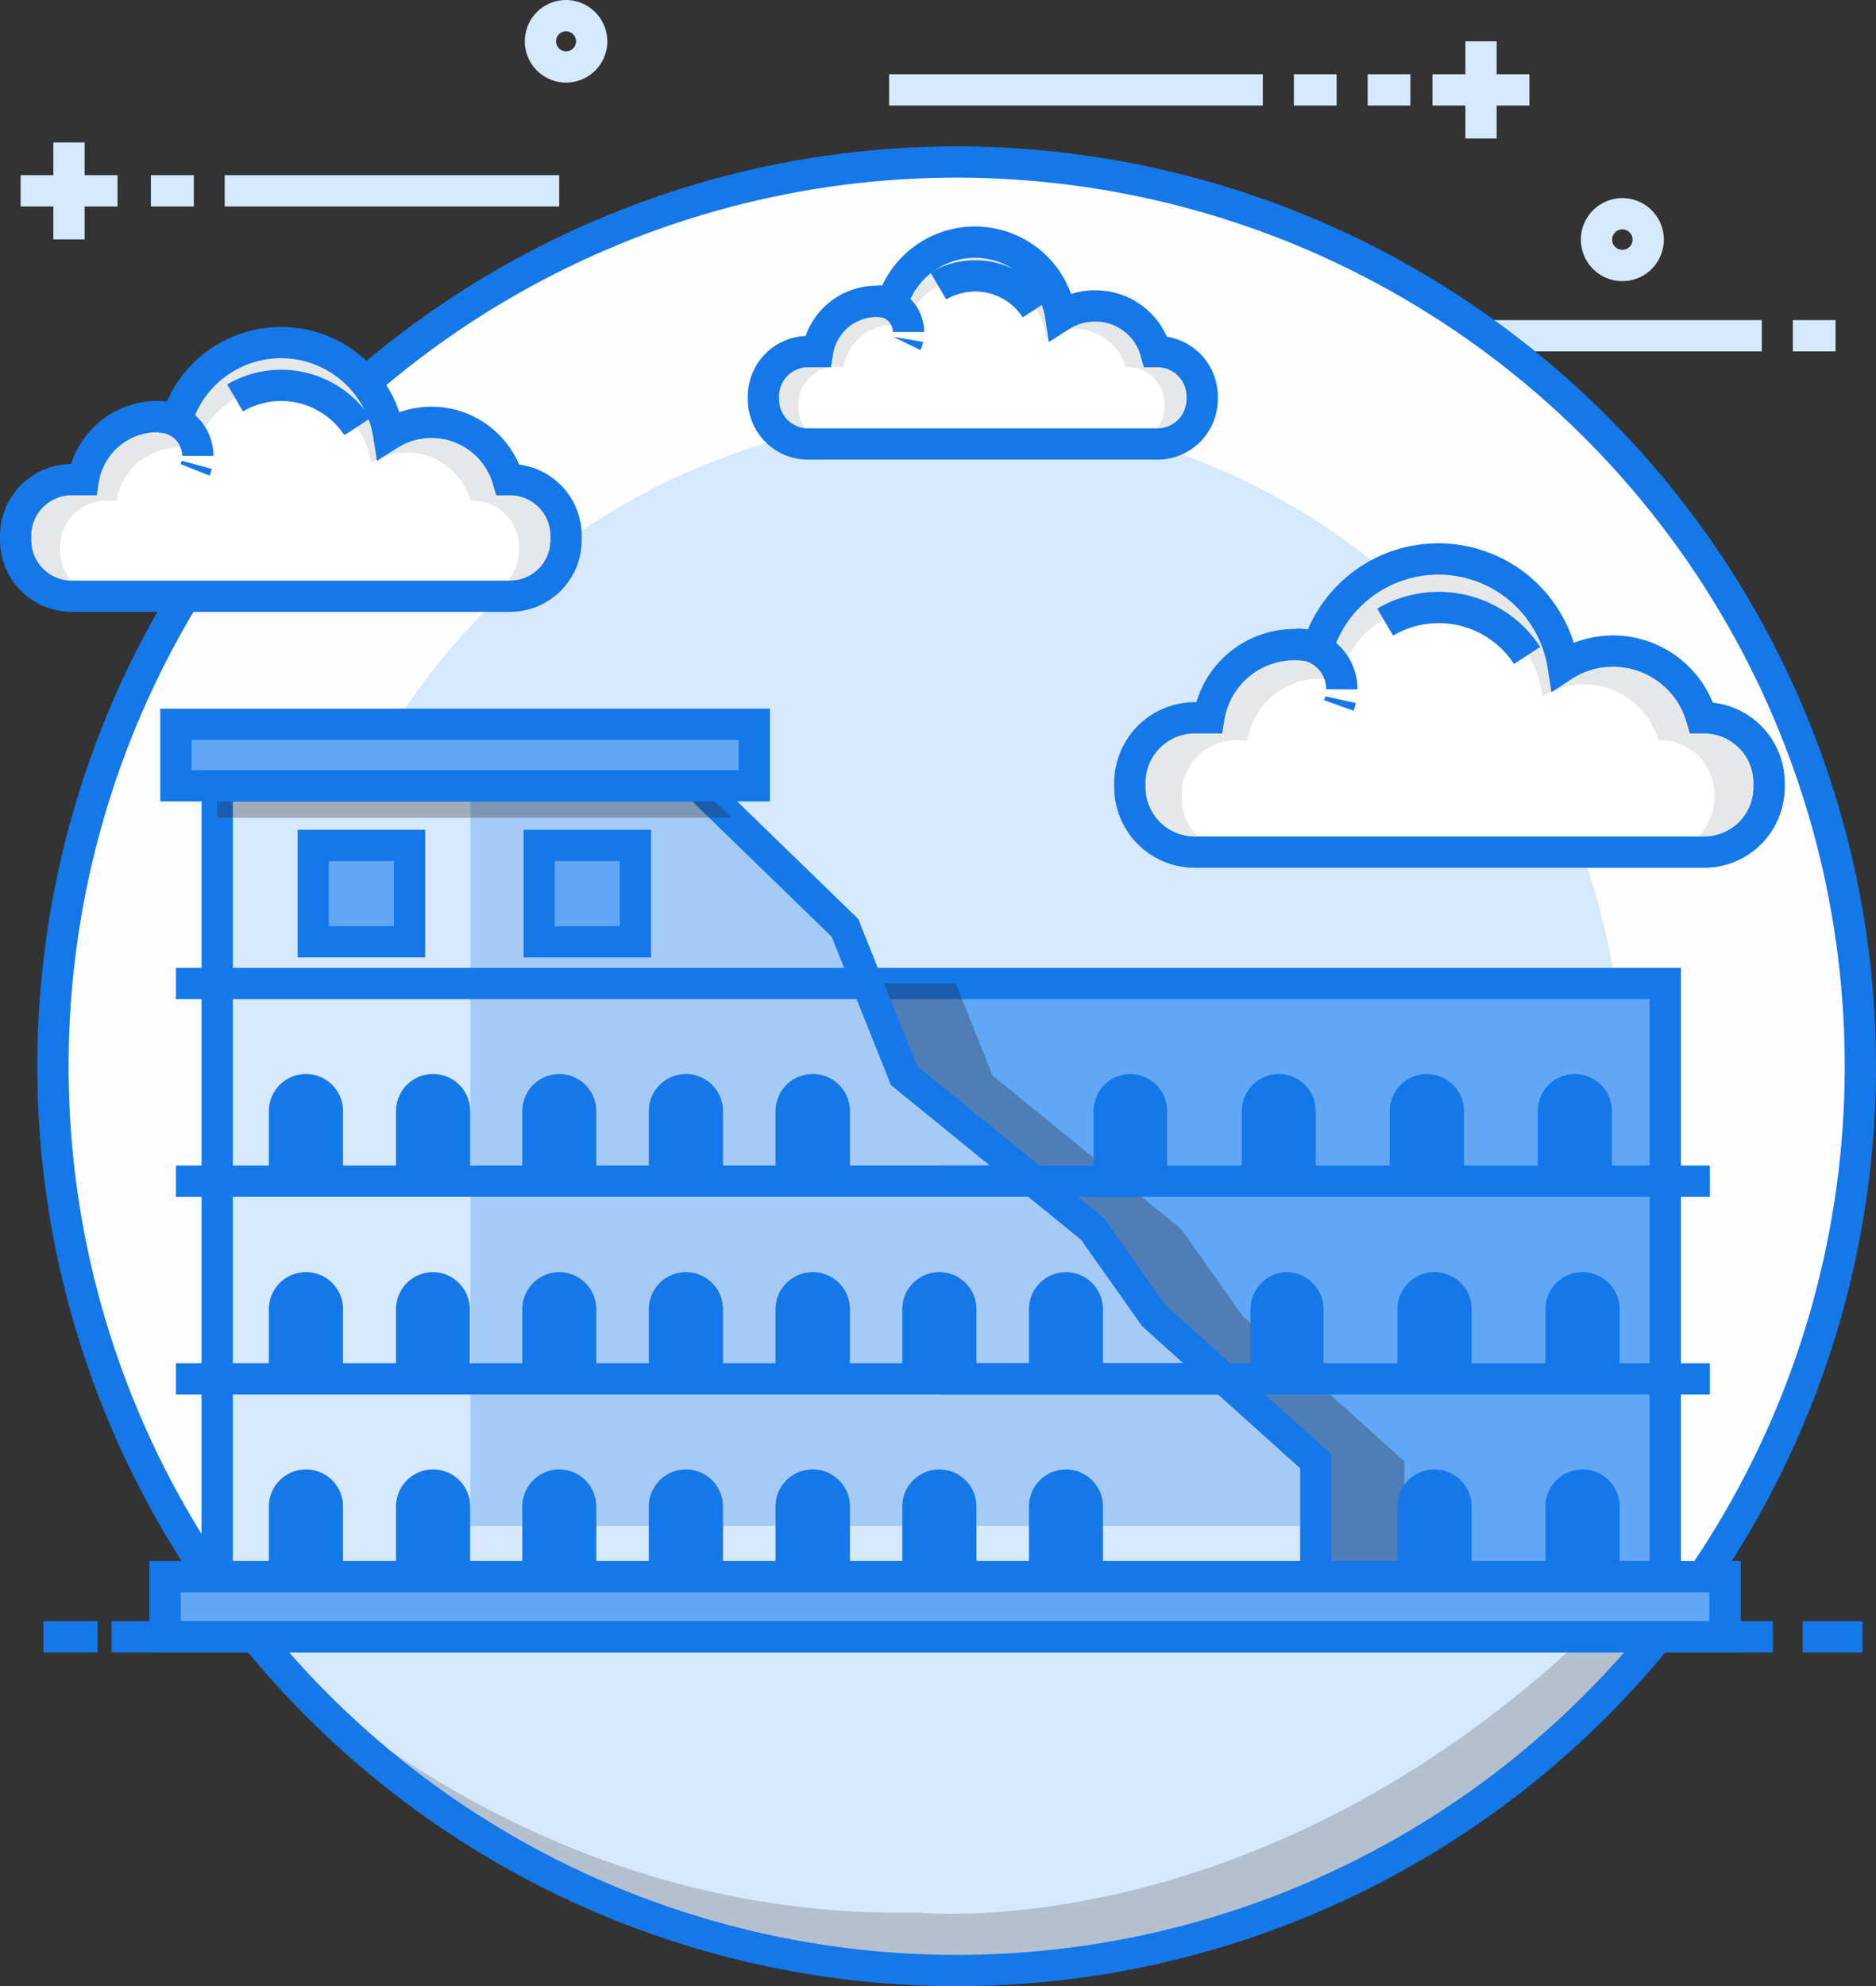 <svg xmlns="http://www.w3.org/2000/svg" viewBox="0 0 90.01 95.24"><rect x="0" y="0" width="90.01" height="95.24" fill="#333333" stroke="none"/><defs><style>.cls-1,.cls-5{fill:none;stroke-miterlimit:10;stroke-width:1.5px;}.cls-1{stroke:#d6e8fc;}.cls-2{fill:#fefeff;}.cls-3{fill:#d6e8fc;}.cls-4,.cls-9{fill:#231f20;}.cls-4{opacity:0.2;}.cls-5{stroke:#1578e8;}.cls-6{fill:#e6e7e8;}.cls-7{fill:#fff;}.cls-8{fill:#61a7f5;}.cls-9{opacity:0.3;}.cls-10{fill:#a4cbf5;}.cls-11{fill:#1578e8;}</style></defs><title>Asset 3a</title><g id="Layer_2" data-name="Layer 2"><g id="_3" data-name="3"><line class="cls-1" x1="88.07" y1="16.1" x2="86.02" y2="16.1"/><line class="cls-1" x1="66.6" y1="16.1" x2="84.53" y2="16.1"/><circle class="cls-2" cx="45.9" cy="51.85" r="43.36"/><circle class="cls-3" cx="45.9" cy="51.85" r="31.94"/><path class="cls-3" d="M79.54,78.49H12.25s12.43,16.35,33.65,16C45.9,94.49,63.47,96.41,79.54,78.49Z"/><path class="cls-4" d="M44.06,91.71C29.57,92,19,84.79,13.3,79.73c3.39,3.79,15,15.06,32.6,14.76,0,0,17.57,1.92,33.64-16H76C60.09,93.44,44.06,91.71,44.06,91.71Z"/><line class="cls-5" x1="89.36" y1="78.49" x2="86.49" y2="78.49"/><line class="cls-5" x1="4.68" y1="78.49" x2="2.08" y2="78.49"/><line class="cls-1" x1="68.73" y1="4.31" x2="73.38" y2="4.31"/><line class="cls-1" x1="71.06" y1="6.64" x2="71.06" y2="1.98"/><line class="cls-1" x1="67.67" y1="4.31" x2="65.62" y2="4.31"/><line class="cls-1" x1="64.13" y1="4.31" x2="62.08" y2="4.31"/><line class="cls-1" x1="42.66" y1="4.31" x2="60.59" y2="4.31"/><line class="cls-1" x1="5.64" y1="9.15" x2="0.99" y2="9.15"/><line class="cls-1" x1="3.31" y1="11.48" x2="3.31" y2="6.83"/><line class="cls-1" x1="7.24" y1="9.15" x2="9.3" y2="9.15"/><line class="cls-1" x1="26.83" y1="9.15" x2="10.78" y2="9.15"/><circle class="cls-5" cx="45.9" cy="51.13" r="43.36" transform="translate(-16.4 22.15) rotate(-23.14)"/><path class="cls-6" d="M81.77,34.42h-.13a4.42,4.42,0,0,0-4.25-3.2,4.36,4.36,0,0,0-2.39.71,6.06,6.06,0,0,0-11.77-.88,4.32,4.32,0,0,0-1.08-.14A4.16,4.16,0,0,0,58,34.42h-.68a3.12,3.12,0,0,0-3.11,3.11v.23a3.11,3.11,0,0,0,3.11,3.1H81.77a3.11,3.11,0,0,0,3.11-3.1v-.23A3.12,3.12,0,0,0,81.77,34.42Z"/><path class="cls-7" d="M79.66,35.49h-.1A3.7,3.7,0,0,0,74,33.41a5,5,0,0,0-9.81-.73,3.84,3.84,0,0,0-.91-.12,3.46,3.46,0,0,0-3.42,2.93h-.57a2.6,2.6,0,0,0-2.59,2.59v.19a2.6,2.6,0,0,0,2.59,2.59H79.66a2.59,2.59,0,0,0,2.59-2.59v-.19A2.6,2.6,0,0,0,79.66,35.49Z"/><path class="cls-5" d="M73.27,31.43a5.06,5.06,0,0,0-6.81-1.6"/><path class="cls-5" d="M81.77,34.42h-.13a4.42,4.42,0,0,0-4.25-3.2,4.36,4.36,0,0,0-2.39.71,6.06,6.06,0,0,0-11.77-.88,4.32,4.32,0,0,0-1.08-.14A4.16,4.16,0,0,0,58,34.42h-.68a3.12,3.12,0,0,0-3.11,3.11v.23a3.11,3.11,0,0,0,3.11,3.1H81.77a3.11,3.11,0,0,0,3.11-3.1v-.23A3.12,3.12,0,0,0,81.77,34.42Z"/><path class="cls-5" d="M64.32,33.55a2.29,2.29,0,0,1-.08.28"/><path class="cls-5" d="M62.22,30.89a2.15,2.15,0,0,1,2.16,2.16"/><path class="cls-6" d="M24.48,23h-.11a3.82,3.82,0,0,0-5.72-2.15,5.23,5.23,0,0,0-10.16-.75A3.6,3.6,0,0,0,4,23H3.43A2.69,2.69,0,0,0,.75,25.71v.2a2.69,2.69,0,0,0,2.68,2.68H24.48a2.69,2.69,0,0,0,2.68-2.68v-.2A2.69,2.69,0,0,0,24.48,23Z"/><path class="cls-7" d="M22.66,24h-.08a3.18,3.18,0,0,0-4.78-1.79,4.35,4.35,0,0,0-8.46-.63,2.88,2.88,0,0,0-.78-.11A3,3,0,0,0,5.6,24H5.12a2.24,2.24,0,0,0-2.24,2.23v.17a2.24,2.24,0,0,0,2.24,2.23H22.66a2.24,2.24,0,0,0,2.24-2.23v-.17A2.24,2.24,0,0,0,22.66,24Z"/><path class="cls-5" d="M17.15,20.46a4.37,4.37,0,0,0-5.87-1.38"/><path class="cls-5" d="M24.48,23h-.11a3.82,3.82,0,0,0-5.72-2.15,5.23,5.23,0,0,0-10.16-.75A3.6,3.6,0,0,0,4,23H3.43A2.69,2.69,0,0,0,.75,25.71v.2a2.69,2.69,0,0,0,2.68,2.68H24.48a2.69,2.69,0,0,0,2.68-2.68v-.2A2.69,2.69,0,0,0,24.48,23Z"/><path class="cls-5" d="M9.44,22.29a2.25,2.25,0,0,1-.08.24"/><path class="cls-5" d="M7.63,20a1.86,1.86,0,0,1,1.86,1.86"/><path class="cls-6" d="M55.54,16.86h-.09a3,3,0,0,0-2.92-2.19,3.06,3.06,0,0,0-1.64.48,4.16,4.16,0,0,0-8.09-.6,3.07,3.07,0,0,0-.74-.1,2.87,2.87,0,0,0-2.83,2.41h-.46A2.14,2.14,0,0,0,36.63,19v.16a2.14,2.14,0,0,0,2.14,2.13H55.54a2.15,2.15,0,0,0,2.14-2.13V19A2.15,2.15,0,0,0,55.54,16.86Z"/><path class="cls-7" d="M54.09,17.6H54a2.53,2.53,0,0,0-3.8-1.43,3.47,3.47,0,0,0-6.75-.5,2.51,2.51,0,0,0-.62-.08,2.38,2.38,0,0,0-2.35,2h-.39a1.78,1.78,0,0,0-1.78,1.78v.13a1.78,1.78,0,0,0,1.78,1.78h14a1.78,1.78,0,0,0,1.78-1.78v-.13A1.78,1.78,0,0,0,54.09,17.6Z"/><path class="cls-5" d="M49.7,14.81a3.47,3.47,0,0,0-2.91-1.58,3.52,3.52,0,0,0-1.77.48"/><path class="cls-5" d="M55.54,16.86h-.09a3,3,0,0,0-2.92-2.19,3.06,3.06,0,0,0-1.64.48,4.16,4.16,0,0,0-8.09-.6,3.07,3.07,0,0,0-.74-.1,2.87,2.87,0,0,0-2.83,2.41h-.46A2.14,2.14,0,0,0,36.63,19v.16a2.14,2.14,0,0,0,2.14,2.13H55.54a2.15,2.15,0,0,0,2.14-2.13V19A2.15,2.15,0,0,0,55.54,16.86Z"/><path class="cls-5" d="M43.55,16.27a.7.7,0,0,1-.06.19"/><path class="cls-5" d="M42.11,14.44a1.48,1.48,0,0,1,1.48,1.48"/><path class="cls-1" d="M28.39,2A1.23,1.23,0,1,1,27.16.75,1.24,1.24,0,0,1,28.39,2Z"/><path class="cls-1" d="M79.08,11.48a1.24,1.24,0,1,1-1.24-1.23A1.24,1.24,0,0,1,79.08,11.48Z"/><rect class="cls-8" x="36.19" y="47.16" width="43.71" height="28.44"/><rect class="cls-5" x="36.19" y="47.16" width="43.71" height="28.44"/><polygon class="cls-9" points="59.62 63.1 56.67 58.93 47.62 51.57 45.86 47.16 39.41 47.16 39.41 75.6 67.38 75.6 67.38 70.07 59.62 63.1"/><polygon class="cls-10" points="63.13 75.6 10.42 75.6 10.42 37.68 33.52 37.68 40.54 44.49 43.37 51.57 52.42 58.93 55.37 63.1 63.13 70.07 63.13 75.6"/><polygon class="cls-3" points="22.57 73.17 22.57 37.68 10.42 37.68 10.42 75.6 63.13 75.6 63.13 73.17 22.57 73.17"/><polygon class="cls-5" points="63.13 75.6 10.42 75.6 10.42 37.68 33.52 37.68 40.54 44.49 43.37 51.57 52.42 58.93 55.37 63.1 63.13 70.07 63.13 75.6"/><line class="cls-5" x1="8.44" y1="47.16" x2="41.61" y2="47.16"/><line class="cls-5" x1="8.44" y1="56.64" x2="49.56" y2="56.64"/><line class="cls-5" x1="45.13" y1="56.64" x2="82.04" y2="56.64"/><line class="cls-5" x1="45.13" y1="66.12" x2="82.04" y2="66.12"/><line class="cls-5" x1="8.44" y1="66.12" x2="58.69" y2="66.12"/><path class="cls-11" d="M12.9,56.64V53.28a1.78,1.78,0,0,1,1.78-1.78h0a1.78,1.78,0,0,1,1.78,1.78v3.36Z"/><path class="cls-11" d="M12.9,66.12V62.76A1.78,1.78,0,0,1,14.68,61h0a1.78,1.78,0,0,1,1.78,1.78v3.36Z"/><path class="cls-11" d="M19,66.12V62.76A1.78,1.78,0,0,1,20.76,61h0a1.78,1.78,0,0,1,1.78,1.78v3.36Z"/><path class="cls-11" d="M25.06,66.12V62.76A1.78,1.78,0,0,1,26.83,61h0a1.78,1.78,0,0,1,1.78,1.78v3.36Z"/><path class="cls-11" d="M31.13,66.12V62.76A1.78,1.78,0,0,1,32.91,61h0a1.78,1.78,0,0,1,1.78,1.78v3.36Z"/><path class="cls-11" d="M37.21,66.12V62.76A1.78,1.78,0,0,1,39,61h0a1.78,1.78,0,0,1,1.78,1.78v3.36Z"/><path class="cls-11" d="M43.29,66.12V62.76A1.78,1.78,0,0,1,45.07,61h0a1.78,1.78,0,0,1,1.78,1.78v3.36Z"/><path class="cls-11" d="M49.37,66.12V62.76A1.78,1.78,0,0,1,51.14,61h0a1.78,1.78,0,0,1,1.78,1.78v3.36Z"/><path class="cls-11" d="M12.9,75.6V72.24a1.78,1.78,0,0,1,1.78-1.78h0a1.78,1.78,0,0,1,1.78,1.78V75.6Z"/><path class="cls-11" d="M19,75.6V72.24a1.78,1.78,0,0,1,1.78-1.78h0a1.78,1.78,0,0,1,1.78,1.78V75.6Z"/><path class="cls-11" d="M25.06,75.6V72.24a1.78,1.78,0,0,1,1.77-1.78h0a1.78,1.78,0,0,1,1.78,1.78V75.6Z"/><path class="cls-11" d="M31.13,75.6V72.24a1.78,1.78,0,0,1,1.78-1.78h0a1.78,1.78,0,0,1,1.78,1.78V75.6Z"/><path class="cls-11" d="M37.21,75.6V72.24A1.78,1.78,0,0,1,39,70.46h0a1.78,1.78,0,0,1,1.78,1.78V75.6Z"/><path class="cls-11" d="M43.29,75.6V72.24a1.78,1.78,0,0,1,1.78-1.78h0a1.78,1.78,0,0,1,1.78,1.78V75.6Z"/><path class="cls-11" d="M49.37,75.6V72.24a1.78,1.78,0,0,1,1.77-1.78h0a1.78,1.78,0,0,1,1.78,1.78V75.6Z"/><path class="cls-11" d="M19,56.64V53.28a1.78,1.78,0,0,1,1.78-1.78h0a1.78,1.78,0,0,1,1.78,1.78v3.36Z"/><path class="cls-11" d="M25.06,56.64V53.28a1.78,1.78,0,0,1,1.77-1.78h0a1.78,1.78,0,0,1,1.78,1.78v3.36Z"/><path class="cls-11" d="M31.13,56.64V53.28a1.78,1.78,0,0,1,1.78-1.78h0a1.78,1.78,0,0,1,1.78,1.78v3.36Z"/><path class="cls-11" d="M37.21,56.64V53.28A1.78,1.78,0,0,1,39,51.5h0a1.78,1.78,0,0,1,1.78,1.78v3.36Z"/><path class="cls-11" d="M52.47,56.64V53.28a1.78,1.78,0,0,1,1.78-1.78h0A1.78,1.78,0,0,1,56,53.28v3.36Z"/><path class="cls-11" d="M59.58,56.64V53.28a1.78,1.78,0,0,1,1.77-1.78h0a1.78,1.78,0,0,1,1.78,1.78v3.36Z"/><path class="cls-11" d="M66.68,56.64V53.28a1.78,1.78,0,0,1,1.78-1.78h0a1.78,1.78,0,0,1,1.78,1.78v3.36Z"/><path class="cls-11" d="M73.78,56.64V53.28a1.78,1.78,0,0,1,1.78-1.78h0a1.78,1.78,0,0,1,1.78,1.78v3.36Z"/><path class="cls-11" d="M60,66.12V62.76A1.78,1.78,0,0,1,61.72,61h0a1.78,1.78,0,0,1,1.78,1.78v3.36Z"/><path class="cls-11" d="M67.05,66.12V62.76A1.78,1.78,0,0,1,68.83,61h0a1.78,1.78,0,0,1,1.78,1.78v3.36Z"/><path class="cls-11" d="M74.15,66.12V62.76A1.78,1.78,0,0,1,75.93,61h0a1.78,1.78,0,0,1,1.78,1.78v3.36Z"/><path class="cls-11" d="M67.05,75.6V72.24a1.78,1.78,0,0,1,1.78-1.78h0a1.78,1.78,0,0,1,1.78,1.78V75.6Z"/><path class="cls-11" d="M74.15,75.6V72.24a1.78,1.78,0,0,1,1.78-1.78h0a1.78,1.78,0,0,1,1.78,1.78V75.6Z"/><rect class="cls-8" x="7.92" y="75.6" width="74.85" height="2.88"/><rect class="cls-5" x="7.92" y="75.6" width="74.85" height="2.88"/><rect class="cls-8" x="15.03" y="40.54" width="4.62" height="4.62"/><rect class="cls-8" x="25.87" y="40.54" width="4.62" height="4.62"/><rect class="cls-5" x="15.03" y="40.54" width="4.62" height="4.62"/><rect class="cls-5" x="25.87" y="40.54" width="4.62" height="4.62"/><polygon class="cls-9" points="35.1 39.21 33.52 37.68 10.42 37.68 10.42 39.21 35.1 39.21"/><rect class="cls-8" x="8.44" y="34.73" width="27.75" height="2.95"/><rect class="cls-5" x="8.44" y="34.73" width="27.75" height="2.95"/><line class="cls-5" x1="5.35" y1="78.49" x2="85.06" y2="78.49"/></g></g></svg>
